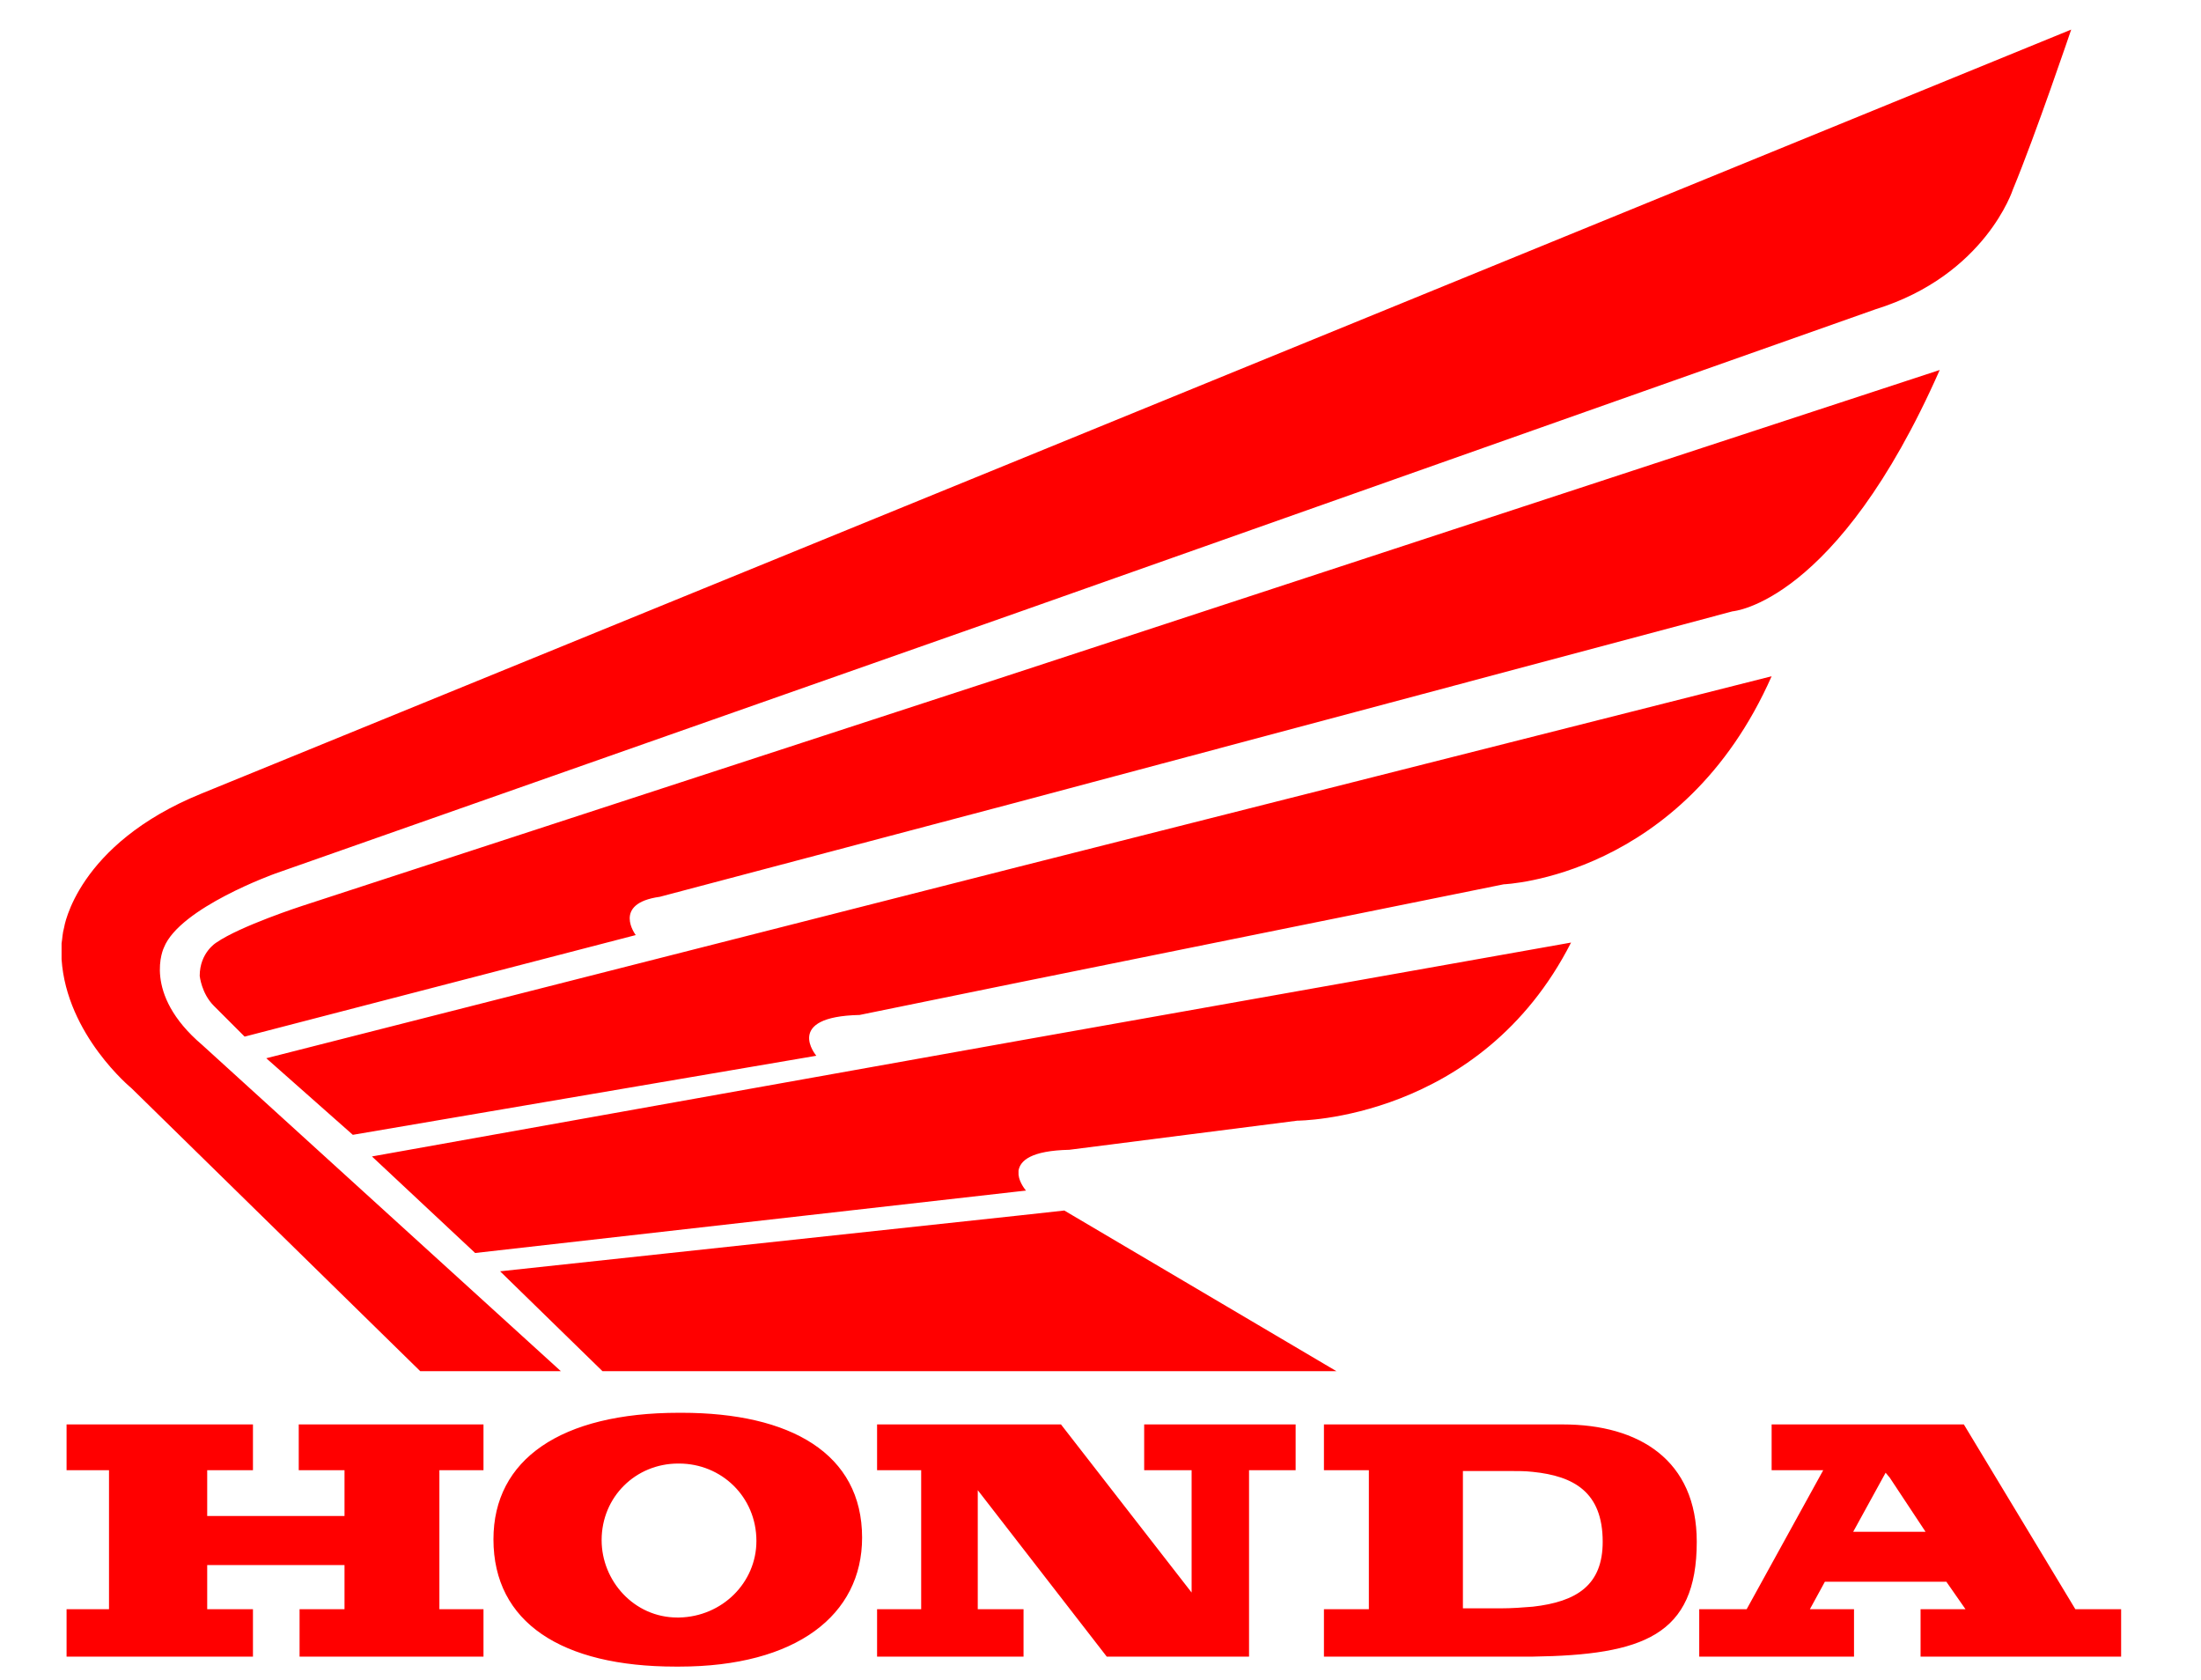 <svg width="114" height="87" viewBox="0 0 114 87" fill="none" xmlns="http://www.w3.org/2000/svg">
<g clip-path="url(#clip0_208_335)">
<path fill-rule="evenodd" clip-rule="evenodd" d="M52.755 62.951L25.903 65.839L31.204 71.01H69.218L55.125 62.691L52.755 62.951ZM52.755 41.53L89.735 31.66C89.735 31.66 95.123 31.272 100.467 19.161L52.755 34.807L15.645 46.917C15.645 46.917 12.456 47.952 11.206 48.814C11.206 48.814 10.344 49.331 10.344 50.537C10.344 50.537 10.43 51.443 11.076 52.09L12.671 53.685L32.928 48.426C32.928 48.426 31.678 46.788 34.178 46.443L52.755 41.53ZM52.755 60.839C52.798 61.27 53.142 61.659 53.142 61.659L52.755 61.701L24.61 64.891L19.265 59.891L52.754 53.9L81.372 48.814C76.675 58.038 67.192 58.038 67.192 58.038L55.383 59.546C53.401 59.59 52.841 60.106 52.754 60.624L52.755 60.839ZM52.755 44.891L91.761 35.022C87.149 45.452 77.883 45.797 77.883 45.797L52.755 50.883L44.523 52.563C40.557 52.65 42.281 54.676 42.281 54.676L18.274 58.771L13.792 54.805L52.755 44.891ZM52.755 23.816L107.277 1.532C107.277 1.532 105.423 7.007 104.259 9.808C104.259 9.808 102.837 14.248 97.149 16.015L52.755 31.704L14.266 45.237C14.266 45.237 9.31 47.005 8.49 49.074C8.49 49.074 7.327 51.443 10.473 54.116L29.049 71.011H21.766L6.81 56.357C6.81 56.357 3.448 53.599 3.189 49.676V48.858C3.233 48.599 3.233 48.341 3.319 48.039C3.319 48.039 3.965 43.728 10.43 41.1L52.755 23.816ZM13.102 73.769H3.448V76.14H5.646V83.338H3.448V85.794H13.102V83.338H10.732V81.053H17.844V83.338H15.516V85.794H25.042V83.338H22.758V76.14H25.042V73.769H15.473V76.14H17.844V78.51H10.732V76.14H13.102V73.769ZM97.881 79.33H99.734L97.881 76.528L97.665 76.27L95.985 79.33H97.881ZM97.881 73.769H101.717L107.492 83.338H109.863V85.794H99.475V83.338H101.802L100.811 81.916H94.519L93.743 83.338H96.028V85.794H88.011V83.338H90.468L94.433 76.14H91.761V73.769H97.881ZM79.391 83.208C81.675 82.95 83.011 82.088 83.011 79.846C83.011 77.261 81.503 76.442 79.391 76.226C79.003 76.182 78.615 76.182 78.185 76.182H75.771V83.294H77.71C78.314 83.294 78.874 83.251 79.391 83.208ZM79.391 73.769H80.942C84.908 73.769 87.883 75.623 87.883 79.846C87.883 84.716 85.081 85.708 79.391 85.794H68.573V83.338H70.9V76.14H68.573V73.769H79.391ZM35.17 83.769C37.411 83.725 39.178 81.959 39.178 79.803C39.178 77.519 37.368 75.795 35.17 75.795H35.127C32.928 75.795 31.161 77.519 31.161 79.761C31.161 81.872 32.842 83.769 35.084 83.769H35.17ZM35.17 73.166H35.299C40.945 73.166 44.652 75.278 44.652 79.631C44.652 83.639 41.247 86.311 35.17 86.311H34.998C29.093 86.311 25.558 84.027 25.558 79.718C25.558 75.58 29.049 73.166 35.17 73.166ZM54.953 73.769H45.428V76.14H47.712V83.338H45.428V85.794H53.014V83.338H50.643V77.174L57.324 85.794H64.694V76.14H67.107V73.769H59.262V76.14H61.719V82.475L54.953 73.769Z" fill="#FF0000"/>
</g>
<defs>
<clipPath id="clip0_208_335">
<rect width="114" height="85.5" fill="white" transform="translate(0 0.951)"/>
</clipPath>
</defs>
</svg>
